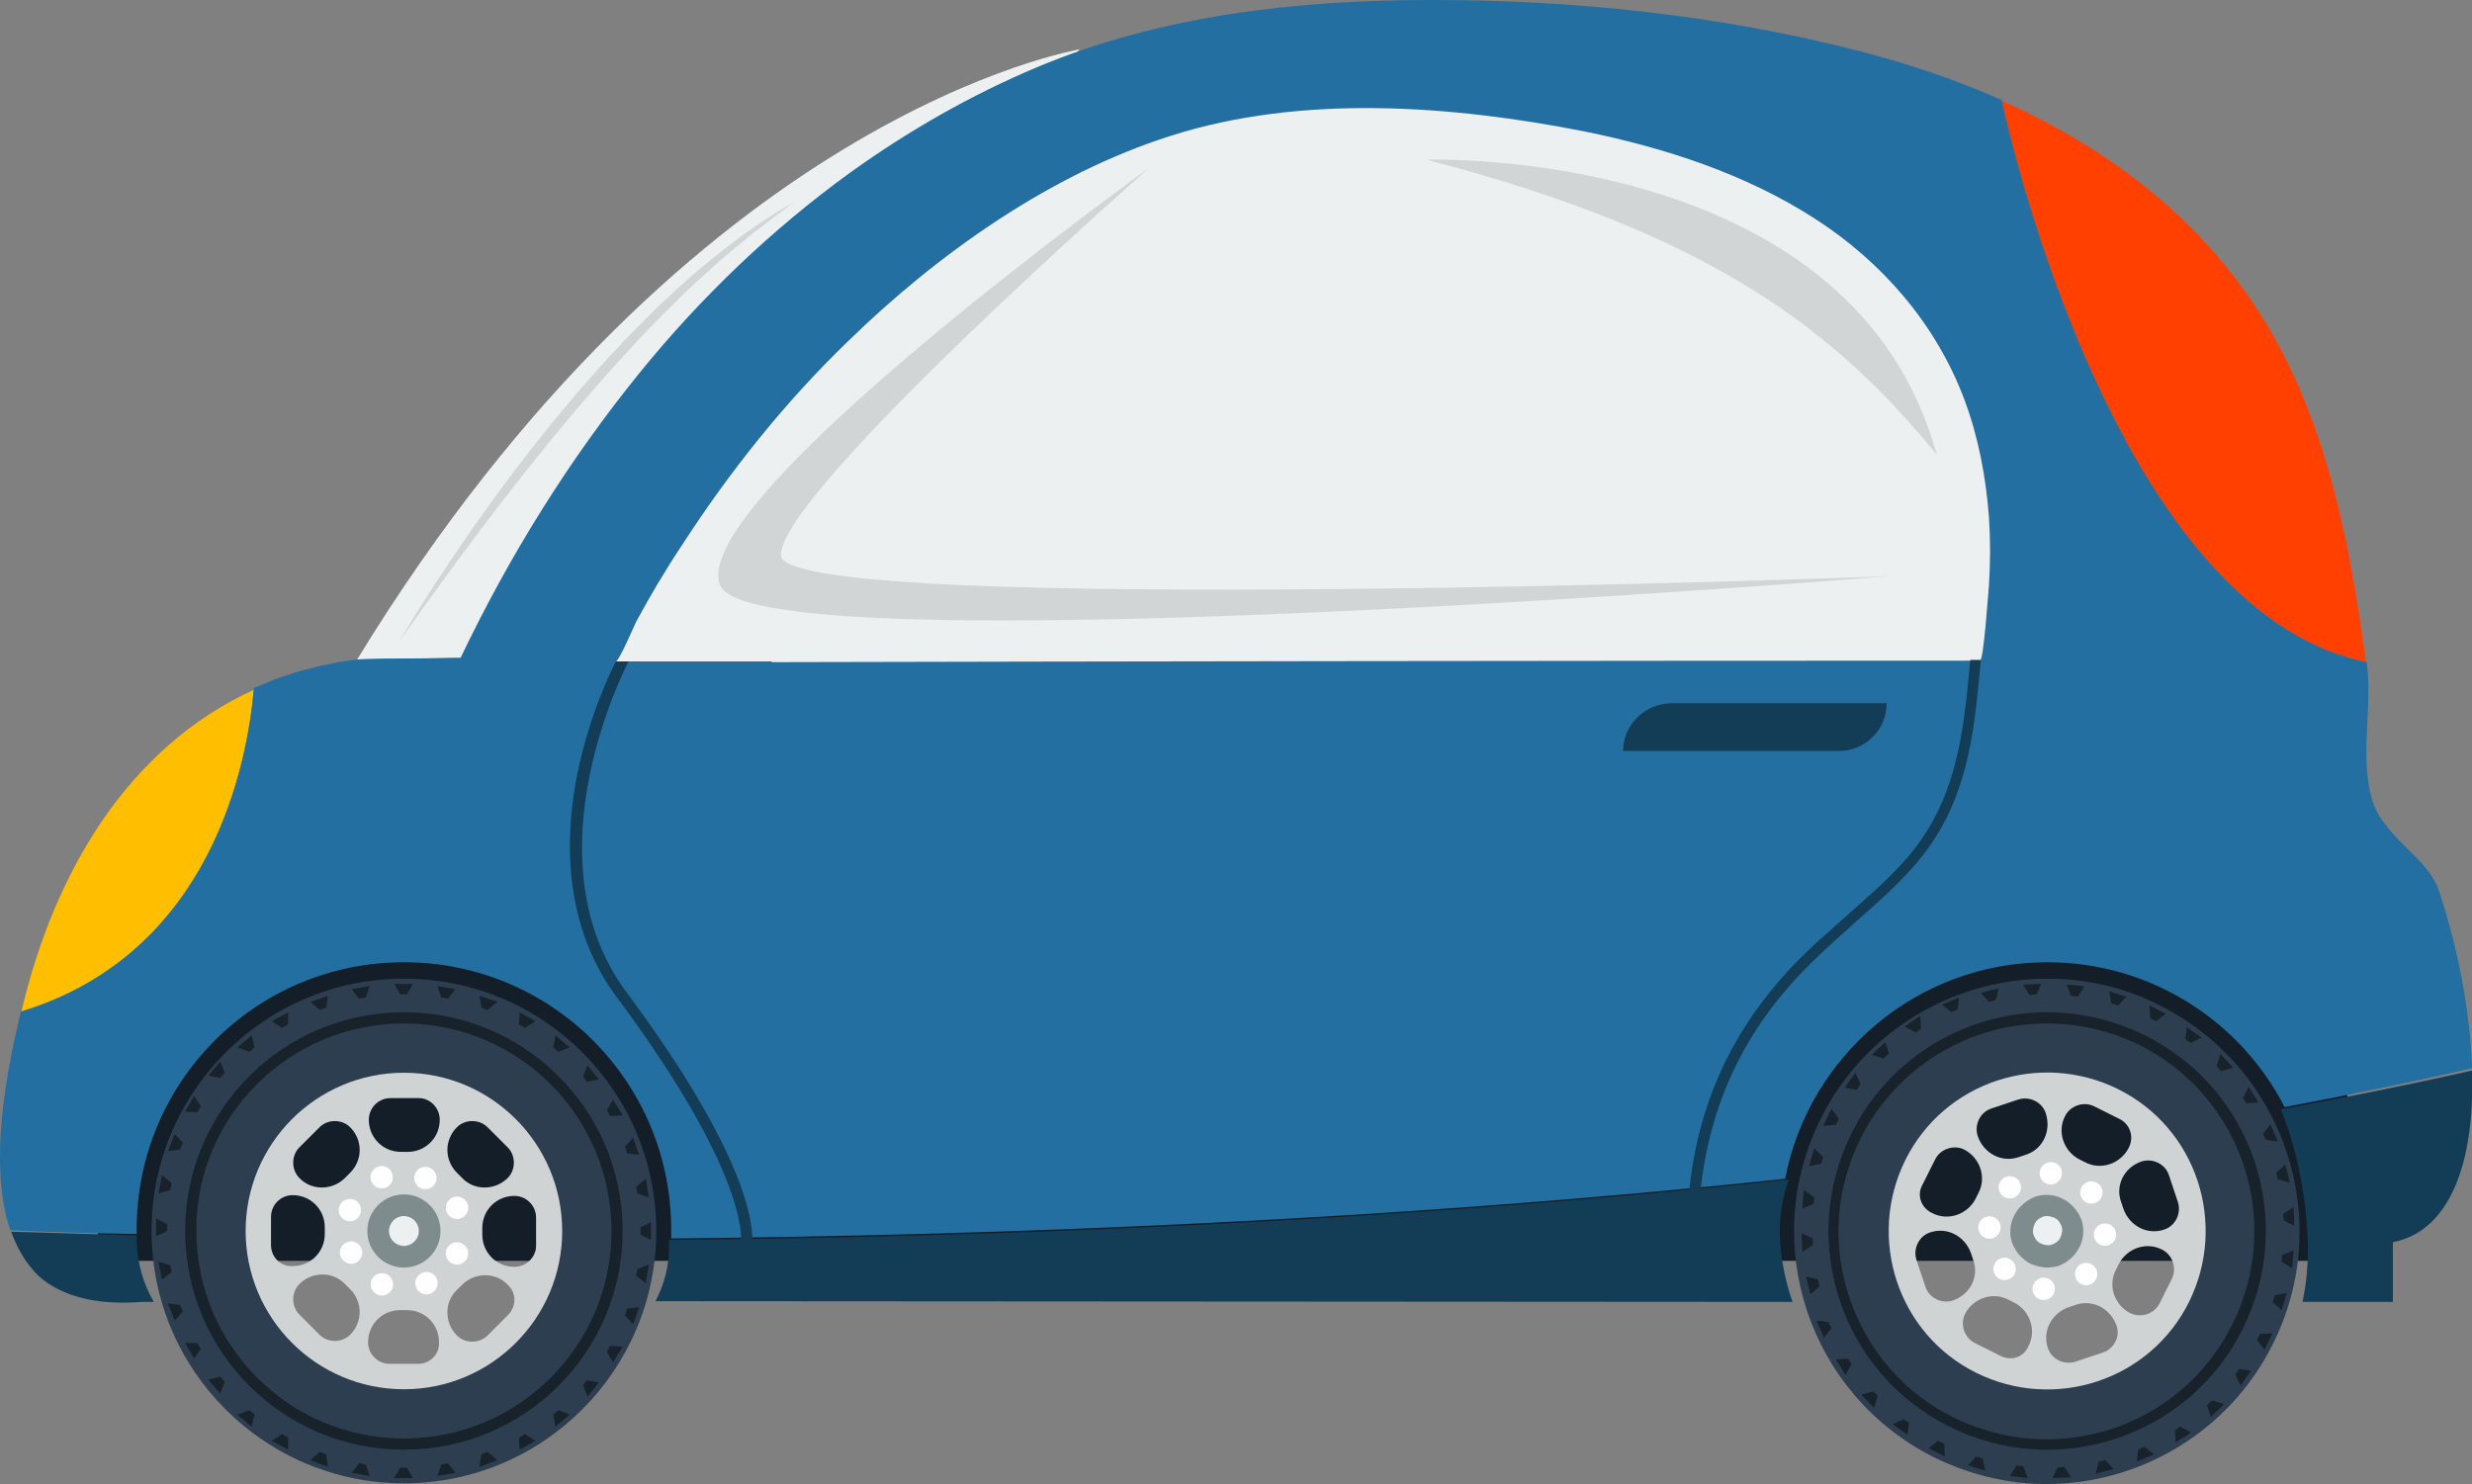 <?xml version="1.0" encoding="utf-8"?>
<!-- Generator: Adobe Illustrator 21.0.0, SVG Export Plug-In . SVG Version: 6.00 Build 0)  -->
<svg version="1.1" id="Layer_1" xmlns="http://www.w3.org/2000/svg" xmlns:xlink="http://www.w3.org/1999/xlink" x="0px" y="0px"
	 viewBox="0 0 331.1 198.8" style="enable-background:new 0 0 331.1 198.8;" xml:space="preserve">
<rect x="0" y="0" width="331.1" height="198.8" fill="#808080" stroke="none"/>
<style type="text/css">
	.st0{fill:#ECF0F1;}
	.st1{fill:#141E28;}
	.st2{fill:#133C57;}
	.st3{fill:#FF4000;}
	.st4{fill:#FFBF00;}
	.st5{fill:#246FA1;}
	.st6{fill:#2D3E50;}
	.st7{fill:#18222B;}
	.st8{fill:#D0D3D4;}
	.st9{fill:#7E8C8D;}
	.st10{fill:#FFFFFF;}
	.st11{fill:#D2D5D6;}
</style>
<g>
	<polygon class="st0" points="271.2,91.8 78.1,91.8 93.7,58.6 135,21.4 179.1,6.7 231.2,15.8 267.1,41.1 269.4,70.6 	"/>
	<rect x="13.1" y="124.1" class="st1" width="301.3" height="44.8"/>
	<path class="st2" d="M18.3,166.3c0-0.3,0-0.5,0-0.8c-6.9-0.2-12.6-0.4-16.8-0.5c0.7,1.9,1.6,3.6,2.9,5.1c1,1.2,2.2,2,3.6,2.7
		c3.3,1.6,7.3,1.9,11,1.6h1.6C19.2,172,18.4,169.2,18.3,166.3z"/>
	<path class="st2" d="M240.1,174.4c-1-2.8-1.6-5.9-1.7-8.9c-0.1-2.4,0.3-5,1.2-7.5c-52.7,5.7-106.3,7.7-150,8.1c0,0.2,0,0.3,0,0.5
		c0.1,2.8-0.6,5.4-1.8,7.7L240.1,174.4L240.1,174.4z"/>
	<path class="st2" d="M331.1,143.4c-8.3,1.9-16.9,3.6-25.6,5.2c2.2,5.5,3.3,11.4,3.6,17.2c0.1,2.9-0.1,5.8-0.7,8.6h12.1v-8
		C328.3,164.9,331.5,155.4,331.1,143.4z"/>
	<path class="st3" d="M316.9,88.7c-2.2-16.2-5.3-32.7-14.2-46.7c-8.4-13.2-20.8-22.4-34.8-28.6C268,13.5,282.3,81.7,316.9,88.7z"/>
	<path class="st4" d="M34,92.4c-16.8,7.7-26.8,24.4-31.2,43.4C28.5,127.9,33.1,102.1,34,92.4z"/>
	<path class="st0" d="M47.8,88.4H72l72.6-81.8C144.6,6.7,92.8,14.8,47.8,88.4z"/>
	<path class="st5" d="M331.1,142.7c-0.3-7.3-1.8-15.4-4.4-23.3c-1.5-4.7-7.7-7.2-9.1-12.7c-1.5-5.8,0.2-12.1-0.6-18
		c-34.7-7-48.9-75.3-48.9-75.3c-6.3-2.8-12.9-5-19.6-6.7C230,2,210.9,0,191.8,0c-18,0-36.2,2-52.9,9c-8.8,3.7-17.2,8.5-25,14.1
		c-10.5,7.6-20,16.7-28.2,26.8c-9.5,11.7-17.5,24.6-24,38.2c-2,0-4,0.1-6,0.1c-2.4,0-4.9,0-7.3,0.1c-2.4,0.2-4.8,0.7-7.1,1.3
		c-0.5,0.1-1,0.3-1.5,0.4c-1,0.3-2,0.7-3,1c-0.5,0.2-1,0.4-1.4,0.6c-0.2,0.1-1.4,0.5-1.4,0.6c-0.8,9.7-5.5,35.5-31.2,43.3
		c-0.1,0.3-0.1,0.5-0.2,0.8c-1.7,7.3-4,19-1.5,27.6c0.1,0.3,0.2,0.6,0.3,0.9c4.2,0.2,9.9,0.4,16.9,0.5c0-0.2,0-0.4,0-0.6
		c0-19.8,16-35.8,35.8-35.8s35.8,16,35.8,35.8c0,0.4,0,0.8,0,1.2c43.5-0.4,96.8-2.4,149.2-8c3.2-16.5,17.7-29,35.1-29
		c13.9,0,25.9,7.9,31.8,19.4c8.5-1.6,16.9-3.3,25.1-5.2C331.1,143.2,331.1,142.9,331.1,142.7z M266.4,78.4
		c-0.1,0.9-0.7,10.1-1.2,10.1c-50.7,0-120.8,0.1-161.9,0.2c0,0,0,0,0.1-0.1h-8.2l0,0H82.5c0.4,0,2.5-4.9,2.7-5.3
		c1.9-3.5,3.9-6.9,6.1-10.2c6.4-9.9,13.8-19.2,22.3-27.4c12-11.7,27.1-22.4,43.2-27.5c17.5-5.6,37.6-4.1,55.4-0.6
		c10.8,2.2,21.6,5.7,30.9,11.7c9,5.8,16.2,14.1,20,24.2c1.9,5.1,2.9,10.4,3.3,15.8C266.6,72.3,266.6,75.3,266.4,78.4z"/>
	<g>
		<path class="st6" d="M54.1,144.3c11.4,0,20.6,9.3,20.6,20.6c0,11.4-9.3,20.6-20.6,20.6c-11.4,0-20.6-9.3-20.6-20.6
			C33.4,153.5,42.7,144.3,54.1,144.3L54.1,144.3z M54.1,131.1c-18.7,0-33.8,15.2-33.8,33.8c0,18.7,15.2,33.8,33.8,33.8
			c18.7,0,33.8-15.2,33.8-33.8C87.9,146.2,72.8,131.1,54.1,131.1L54.1,131.1z"/>
		<path class="st7" d="M54.1,137.1c15.4,0,27.8,12.5,27.8,27.8c0,15.4-12.5,27.8-27.8,27.8c-15.4,0-27.8-12.5-27.8-27.8
			C26.2,149.6,38.7,137.1,54.1,137.1L54.1,137.1z M54.1,135.6c-16.2,0-29.3,13.1-29.3,29.3s13.1,29.3,29.3,29.3s29.3-13.1,29.3-29.3
			C83.4,148.7,70.3,135.6,54.1,135.6L54.1,135.6z"/>
		<path class="st8" d="M54.1,143.7c-11.7,0-21.2,9.5-21.2,21.2s9.5,21.2,21.2,21.2s21.2-9.5,21.2-21.2
			C75.3,153.2,65.8,143.7,54.1,143.7z M61.2,151c1.1-1.1,3-1.1,4.1,0l2.7,2.7c1.1,1.1,1.1,3,0,4.1c-1.7,1.7-4.5,1.7-6.1,0l-0.7-0.7
			C59.5,155.4,59.5,152.7,61.2,151z M36.3,166.8V163c0-1.6,1.3-2.9,2.9-2.9c2.4,0,4.3,1.9,4.3,4.3v0.9c0,2.4-1.9,4.3-4.3,4.3
			C37.6,169.7,36.3,168.4,36.3,166.8z M46.9,178.8L46.9,178.8c-1.1,1.1-3,1.1-4.1,0l-2.7-2.7c-1.1-1.1-1.1-3,0-4.1
			c1.7-1.7,4.5-1.7,6.1,0l0.7,0.7C48.6,174.4,48.6,177.1,46.9,178.8z M46.9,157.1l-0.7,0.7c-1.7,1.7-4.5,1.7-6.1,0
			c-1.1-1.1-1.1-3,0-4.1l2.7-2.7c1.1-1.1,3-1.1,4.1,0l0,0C48.6,152.7,48.6,155.4,46.9,157.1z M56,182.7h-3.8c-1.6,0-2.9-1.3-2.9-2.9
			c0-2.4,1.9-4.3,4.3-4.3h0.9c2.4,0,4.3,1.9,4.3,4.3C58.9,181.4,57.6,182.7,56,182.7z M58.9,150c0,2.4-1.9,4.3-4.3,4.3h-0.9
			c-2.4,0-4.3-1.9-4.3-4.3l0,0c0-1.6,1.3-2.9,2.9-2.9h3.8C57.6,147.1,58.9,148.4,58.9,150L58.9,150z M68,176.2l-2.7,2.7
			c-1.1,1.1-3,1.1-4.1,0c-1.7-1.7-1.7-4.5,0-6.1l0.7-0.7c1.7-1.7,4.5-1.7,6.1,0C69.2,173.2,69.2,175,68,176.2z M68.9,169.7
			c-2.4,0-4.3-1.9-4.3-4.3v-0.9c0-2.4,1.9-4.3,4.3-4.3c1.6,0,2.9,1.3,2.9,2.9v3.8C71.8,168.4,70.5,169.7,68.9,169.7z"/>
		<g>
			<circle class="st0" cx="54.1" cy="164.9" r="3.4"/>
			<path class="st9" d="M54.1,169.8c-2.7,0-4.9-2.2-4.9-4.9s2.2-4.9,4.9-4.9c2.7,0,4.9,2.2,4.9,4.9S56.8,169.8,54.1,169.8z
				 M54.1,162.9c-1.1,0-2,0.9-2,2s0.9,2,2,2s2-0.9,2-2S55.2,162.9,54.1,162.9z"/>
		</g>
		
			<ellipse transform="matrix(0.92 -0.391 0.391 0.92 -57.589 32.502)" class="st10" cx="51.1" cy="157.8" rx="1.5" ry="1.5"/>
		
			<ellipse transform="matrix(0.375 -0.927 0.927 0.375 -120.898 144.83)" class="st10" cx="46.9" cy="162" rx="1.5" ry="1.5"/>
		<ellipse transform="matrix(0.92 -0.391 0.391 0.92 -61.864 31.703)" class="st10" cx="47" cy="167.9" rx="1.5" ry="1.5"/>
		
			<ellipse transform="matrix(0.375 -0.927 0.927 0.375 -127.493 155.01)" class="st10" cx="51.2" cy="172" rx="1.5" ry="1.5"/>
		<ellipse transform="matrix(0.92 -0.391 0.391 0.92 -62.663 35.978)" class="st10" cx="57.1" cy="172" rx="1.5" ry="1.5"/>
		
			<ellipse transform="matrix(0.375 -0.927 0.927 0.375 -117.293 161.712)" class="st10" cx="61.2" cy="167.8" rx="1.5" ry="1.5"/>
		
			<ellipse transform="matrix(0.92 -0.391 0.391 0.92 -58.388 36.776)" class="st10" cx="61.2" cy="161.9" rx="1.5" ry="1.5"/>
		
			<ellipse transform="matrix(0.375 -0.927 0.927 0.375 -110.588 151.508)" class="st10" cx="57" cy="157.7" rx="1.5" ry="1.5"/>
		<polygon class="st7" points="54.5,133.2 53.6,133.2 52.8,131.8 55.3,131.8 		"/>
		<polygon class="st7" points="49,133.6 48.1,133.8 47.1,132.5 49.5,132.1 		"/>
		<polygon class="st7" points="43.7,135 42.8,135.3 41.6,134.2 43.9,133.4 		"/>
		<polygon class="st7" points="38.6,137.2 37.8,137.7 36.4,136.8 38.6,135.6 		"/>
		<polygon class="st7" points="34.1,140.3 33.4,140.9 31.8,140.3 33.7,138.7 		"/>
		<polygon class="st7" points="30.1,143.7 29.5,144.4 27.9,144.1 29.5,142.2 		"/>
		<polygon class="st7" points="26.9,148.2 26.4,149 24.8,148.9 26,146.8 		"/>
		<polygon class="st7" points="24.5,153.1 24.1,154 22.5,154.2 23.4,151.9 		"/>
		<polygon class="st7" points="23,158.5 22.8,159.4 21.2,159.9 21.7,157.4 		"/>
		<polygon class="st7" points="22.4,164 22.4,164.9 20.9,165.6 20.9,163.2 		"/>
		<polygon class="st7" points="22.8,169.5 23,170.4 21.7,171.4 21.2,169 		"/>
		<polygon class="st7" points="24.1,174.8 24.5,175.7 23.4,176.9 22.5,174.6 		"/>
		<polygon class="st7" points="26.4,179.9 26.9,180.7 26,182 24.8,179.9 		"/>
		<polygon class="st7" points="29.5,184.4 30.1,185.1 29.5,186.7 27.9,184.8 		"/>
		<polygon class="st7" points="33.4,188.9 34.1,189.5 33.7,191.1 31.8,189.5 		"/>
		<polygon class="st7" points="37.8,192.1 38.6,192.6 38.6,194.2 36.4,193 		"/>
		<polygon class="st7" points="42.8,194.5 43.7,194.8 43.9,196.5 41.6,195.6 		"/>
		<polygon class="st7" points="48.1,196 49,196.2 49.5,197.7 47.1,197.3 		"/>
		<polygon class="st7" points="53.6,196.6 54.5,196.6 55.3,198 52.8,198 		"/>
		<polygon class="st7" points="59.1,196.2 60,196 61,197.3 58.6,197.7 		"/>
		<polygon class="st7" points="64.5,194.8 65.3,194.5 66.6,195.6 64.2,196.5 		"/>
		<polygon class="st7" points="69.5,192.6 70.3,192.1 71.7,193 69.6,194.2 		"/>
		<polygon class="st7" points="74.1,189.5 74.8,188.9 76.3,189.5 74.4,191.1 		"/>
		<polygon class="st7" points="78.1,185.6 78.6,184.9 80.2,185.2 78.7,187.1 		"/>
		<polygon class="st7" points="81.3,181.1 81.7,180.3 83.4,180.4 82.1,182.5 		"/>
		<polygon class="st7" points="83.7,176.2 84,175.3 85.6,175.1 84.8,177.4 		"/>
		<polygon class="st7" points="85.2,170.9 85.4,170 86.9,169.4 86.5,171.9 		"/>
		<polygon class="st7" points="85.8,165.4 85.8,164.4 87.2,163.7 87.2,166.1 		"/>
		<polygon class="st7" points="85.4,159.9 85.2,159 86.5,157.9 86.9,160.4 		"/>
		<polygon class="st7" points="84,154.5 83.7,153.6 84.8,152.4 85.6,154.7 		"/>
		<polygon class="st7" points="81.7,149.5 81.3,148.7 82.1,147.3 83.4,149.4 		"/>
		<polygon class="st7" points="78.6,144.9 78.1,144.2 78.7,142.7 80.2,144.6 		"/>
		<polygon class="st7" points="74.8,140.9 74.1,140.3 74.4,138.7 76.3,140.3 		"/>
		<polygon class="st7" points="70.3,137.7 69.5,137.2 69.6,135.6 71.7,136.8 		"/>
		<polygon class="st7" points="65.3,135.3 64.5,135 64.2,133.4 66.6,134.2 		"/>
		<polygon class="st7" points="60,133.8 59.1,133.6 58.6,132.1 61,132.5 		"/>
	</g>
	<g>
		<path class="st6" d="M274.2,144.3L274.2,144.3c3.2,0,6.3,0.7,9.2,2.2c10.2,5.1,14.3,17.5,9.2,27.7c-3.5,7-10.6,11.4-18.5,11.4
			c-3.2,0-6.3-0.7-9.2-2.2c-4.9-2.5-8.6-6.7-10.3-11.9c-1.7-5.2-1.3-10.8,1.1-15.8C259.3,148.6,266.3,144.3,274.2,144.3L274.2,144.3
			z M274.2,131.1c-12.4,0-24.4,6.9-30.3,18.7c-8.4,16.7-1.6,37,15.1,45.4c4.9,2.4,10,3.6,15.1,3.6c12.4,0,24.4-6.9,30.3-18.7
			c8.4-16.7,1.6-37-15.1-45.4C284.5,132.2,279.3,131.1,274.2,131.1L274.2,131.1z"/>
		<path class="st7" d="M274.2,137.1L274.2,137.1c4.3,0,8.5,1,12.4,2.9c13.7,6.9,19.3,23.6,12.4,37.4c-4.7,9.5-14.3,15.4-24.9,15.4
			c-4.3,0-8.5-1-12.4-2.9c-6.7-3.3-11.6-9-14-16.1s-1.8-14.6,1.5-21.3C254,143,263.6,137.1,274.2,137.1L274.2,137.1z M274.2,135.6
			c-10.7,0-21.1,5.9-26.2,16.2c-7.2,14.5-1.4,32.1,13.1,39.3c4.2,2.1,8.7,3.1,13.1,3.1c10.7,0,21.1-5.9,26.2-16.2
			c7.2-14.5,1.4-32.1-13.1-39.3C283.1,136.6,278.6,135.6,274.2,135.6L274.2,135.6z"/>
		<path class="st8" d="M283.7,145.9c-10.5-5.2-23.3-1-28.5,9.5c-5.2,10.5-1,23.3,9.5,28.5c10.5,5.2,23.3,1,28.5-9.5
			S294.2,151.1,283.7,145.9z M286.8,155.6c1.5-0.5,3.2,0.3,3.7,1.8l1.2,3.6c0.5,1.5-0.3,3.2-1.8,3.7c-2.3,0.8-4.7-0.5-5.5-2.8
			l-0.3-0.9C283.3,158.8,284.5,156.4,286.8,155.6z M257.5,158.7l1.7-3.4c0.7-1.4,2.5-2,3.9-1.3c2.1,1.1,3,3.7,1.9,5.8l-0.4,0.8
			c-1.1,2.1-3.7,3-5.8,1.9C257.3,161.8,256.7,160.1,257.5,158.7z M261.6,174.2L261.6,174.2c-1.5,0.5-3.2-0.3-3.7-1.8l-1.2-3.6
			c-0.5-1.5,0.3-3.2,1.8-3.7c2.3-0.8,4.7,0.5,5.5,2.8l0.3,0.9C265.1,171,263.9,173.4,261.6,174.2z M271.3,154.7l-0.9,0.3
			c-2.3,0.8-4.7-0.5-5.5-2.8c-0.5-1.5,0.3-3.2,1.8-3.7l3.6-1.2c1.5-0.5,3.2,0.3,3.7,1.8l0,0C274.8,151.5,273.6,154,271.3,154.7z
			 M267.9,181.6l-3.4-1.7c-1.4-0.7-2-2.5-1.3-3.9c1.1-2.1,3.7-3,5.8-1.9l0.8,0.4c2.1,1.1,3,3.7,1.9,5.8
			C271.1,181.8,269.4,182.4,267.9,181.6z M285.1,153.8c-1.1,2.1-3.7,3-5.8,1.9l-0.8-0.4c-2.1-1.1-3-3.7-1.9-5.8l0,0
			c0.7-1.4,2.5-2,3.9-1.3l3.4,1.7C285.3,150.6,285.9,152.3,285.1,153.8L285.1,153.8z M281.6,181.2l-3.6,1.2
			c-1.5,0.5-3.2-0.3-3.7-1.8c-0.8-2.3,0.5-4.7,2.8-5.5l0.9-0.3c2.3-0.8,4.7,0.5,5.5,2.8C284,179,283.2,180.7,281.6,181.2z
			 M285.3,175.9c-2.1-1.1-3-3.7-1.9-5.8l0.4-0.8c1.1-2.1,3.7-3,5.8-1.9c1.4,0.7,2,2.5,1.3,3.9l-1.7,3.4
			C288.5,176,286.8,176.6,285.3,175.9z"/>
		<g>
			
				<ellipse transform="matrix(0.447 -0.894 0.894 0.447 4.073 336.382)" class="st0" cx="274.2" cy="164.9" rx="3.4" ry="3.4"/>
			<path class="st9" d="M274.2,169.8c-0.7,0-1.5-0.2-2.2-0.5c-1.2-0.6-2-1.6-2.5-2.8c-0.4-1.2-0.3-2.6,0.3-3.7
				c0.6-1.2,1.6-2,2.8-2.5c1.2-0.4,2.6-0.3,3.7,0.3c1.2,0.6,2,1.6,2.5,2.8c0.4,1.2,0.3,2.6-0.3,3.7l0,0l0,0c-0.6,1.2-1.6,2-2.8,2.5
				C275.2,169.7,274.7,169.8,274.2,169.8z M274.2,162.9c-0.2,0-0.4,0-0.6,0.1c-0.5,0.2-0.9,0.5-1.1,1s-0.3,1-0.1,1.5
				c0.2,0.5,0.5,0.9,1,1.1c0.5,0.2,1,0.3,1.5,0.1s0.9-0.5,1.1-1l0,0c0.2-0.5,0.3-1,0.1-1.5c-0.2-0.5-0.5-0.9-1-1.1
				C274.8,163,274.5,162.9,274.2,162.9z"/>
		</g>
		
			<ellipse transform="matrix(6.223917e-02 -0.998 0.998 6.223917e-02 100.703 421.537)" class="st10" cx="274.7" cy="157.2" rx="1.5" ry="1.5"/>
		
			<ellipse transform="matrix(0.75 -0.662 0.662 0.75 -37.955 217.87)" class="st10" cx="269.1" cy="159.1" rx="1.5" ry="1.5"/>
		
			<ellipse transform="matrix(6.224645e-02 -0.998 0.998 6.224645e-02 85.808 420.166)" class="st10" cx="266.5" cy="164.4" rx="1.5" ry="1.5"/>
		
			<ellipse transform="matrix(0.75 -0.662 0.662 0.75 -45.344 220.154)" class="st10" cx="268.4" cy="170" rx="1.5" ry="1.5"/>
		
			<ellipse transform="matrix(6.225388e-02 -0.998 0.998 6.225388e-02 84.437 435.058)" class="st10" cx="273.7" cy="172.6" rx="1.5" ry="1.5"/>
		
			<ellipse transform="matrix(0.75 -0.662 0.662 0.75 -43.062 227.541)" class="st10" cx="279.3" cy="170.7" rx="1.5" ry="1.5"/>
		
			<ellipse transform="matrix(6.224645e-02 -0.998 0.998 6.224645e-02 99.332 436.429)" class="st10" cx="281.9" cy="165.4" rx="1.5" ry="1.5"/>
		
			<ellipse transform="matrix(0.75 -0.662 0.662 0.75 -35.669 225.254)" class="st10" cx="280" cy="159.8" rx="1.5" ry="1.5"/>
		<polygon class="st7" points="288.8,136.8 288,136.4 287.9,134.7 290.1,135.8 		"/>
		<polygon class="st7" points="283.7,134.7 282.8,134.4 282.5,132.8 284.8,133.5 		"/>
		<polygon class="st7" points="278.3,133.5 277.4,133.4 276.8,131.9 279.2,132.1 		"/>
		<polygon class="st7" points="272.8,133.2 271.8,133.3 271,131.9 273.4,131.8 		"/>
		<polygon class="st7" points="267.3,134 266.4,134.2 265.3,133 267.7,132.4 		"/>
		<polygon class="st7" points="262.2,135.2 261.4,135.6 260.1,134.6 262.4,133.6 		"/>
		<polygon class="st7" points="257.3,137.8 256.6,138.3 255.1,137.5 257.2,136.1 		"/>
		<polygon class="st7" points="253,141.1 252.3,141.8 250.7,141.3 252.5,139.6 		"/>
		<polygon class="st7" points="249.2,145.2 248.7,146 247.1,145.7 248.5,143.7 		"/>
		<polygon class="st7" points="246.3,149.9 245.9,150.7 244.2,150.8 245.3,148.5 		"/>
		<polygon class="st7" points="244.2,155 243.9,155.9 242.3,156.2 243,153.8 		"/>
		<polygon class="st7" points="243,160.4 242.9,161.3 241.4,161.9 241.6,159.4 		"/>
		<polygon class="st7" points="242.8,165.9 242.8,166.8 241.4,167.7 241.3,165.2 		"/>
		<polygon class="st7" points="243.5,171.4 243.7,172.3 242.5,173.4 241.9,171 		"/>
		<polygon class="st7" points="244.9,177.1 245.3,177.9 244.3,179.2 243.3,176.9 		"/>
		<polygon class="st7" points="247.5,182 248,182.7 247.2,184.2 245.9,182.1 		"/>
		<polygon class="st7" points="250.9,186.4 251.5,187 251,188.6 249.3,186.8 		"/>
		<polygon class="st7" points="255,190.1 255.7,190.6 255.5,192.2 253.5,190.8 		"/>
		<polygon class="st7" points="259.6,193 260.4,193.4 260.5,195.1 258.3,194 		"/>
		<polygon class="st7" points="264.7,195.1 265.6,195.4 265.9,197 263.6,196.3 		"/>
		<polygon class="st7" points="270.1,196.3 271,196.4 271.6,198 269.2,197.7 		"/>
		<polygon class="st7" points="275.6,196.6 276.5,196.5 277.4,197.9 274.9,198 		"/>
		<polygon class="st7" points="281.1,195.8 282,195.6 283.1,196.8 280.7,197.4 		"/>
		<polygon class="st7" points="286.4,194.2 287.2,193.8 288.5,194.8 286.2,195.8 		"/>
		<polygon class="st7" points="291.3,191.6 292,191.1 293.5,191.9 291.4,193.2 		"/>
		<polygon class="st7" points="295.6,188.2 296.3,187.6 297.9,188.1 296.1,189.8 		"/>
		<polygon class="st7" points="299.4,184.1 299.9,183.4 301.5,183.6 300.1,185.6 		"/>
		<polygon class="st7" points="302.3,179.5 302.7,178.7 304.4,178.6 303.3,180.8 		"/>
		<polygon class="st7" points="304.4,174.4 304.7,173.5 306.3,173.2 305.6,175.5 		"/>
		<polygon class="st7" points="305.6,169 305.7,168.1 307.2,167.5 307,169.9 		"/>
		<polygon class="st7" points="305.9,163.5 305.8,162.6 307.2,161.7 307.3,164.2 		"/>
		<polygon class="st7" points="305.1,158 304.9,157.1 306.1,156 306.7,158.4 		"/>
		<polygon class="st7" points="303.5,152.7 303.1,151.9 304.1,150.6 305.1,152.9 		"/>
		<polygon class="st7" points="300.9,147.8 300.4,147.1 301.2,145.6 302.5,147.7 		"/>
		<polygon class="st7" points="297.5,143.5 296.9,142.8 297.4,141.2 299.1,143 		"/>
		<polygon class="st7" points="293.4,139.7 292.7,139.2 292.9,137.6 294.9,139 		"/>
	</g>
	<path class="st11" d="M53.5,85.9c0,0,24.8-43,52.8-58.8C98.9,32.8,84.2,42.3,53.5,85.9z"/>
	<path class="st11" d="M153.9,22.5c0,0-62.5,44.9-57.4,56c5.2,11.1,156.3-1.3,156.3-1.3S105,82.7,104.6,74.4
		C104.3,66.1,153.9,22.5,153.9,22.5z"/>
	<path class="st11" d="M191.1,21.4c0,0,57-2,68.3,39.5C245.9,44.4,229.5,31.4,191.1,21.4z"/>
	<path class="st2" d="M217.4,100.6h28.9c3.5,0,6.4-2.8,6.4-6.4l0,0h-28.9C220.3,94.3,217.4,97.1,217.4,100.6L217.4,100.6z"/>
	<g>
		<path class="st2" d="M83.9,132.9c-13.5-18.2,0.2-44.1,0.3-44.3h-1h-0.7c-0.7,1.3-3.6,7.3-5.2,15.2c-2.3,11.7-0.5,22.1,5.4,29.9
			c15.3,20.6,18.2,32.1,15.9,35.7l1.2,0.8C103.3,164.8,97.3,150.9,83.9,132.9z"/>
	</g>
	<g>
		<path class="st2" d="M263.9,88.4c-0.9,9.8-1.8,19.1-8.8,26.9c-2.4,2.7-5.2,5.1-7.9,7.5c-1.7,1.5-3.4,3-5.1,4.6
			c-10.3,9.9-15.6,21.7-16.1,36l1.5,0.1c0.5-13.9,5.6-25.4,15.6-35c1.6-1.6,3.4-3.1,5-4.6c2.7-2.4,5.5-4.8,8-7.6
			c7.4-8.2,8.3-17.7,9.2-27.8c0-0.1-0.1-0.1-0.1-0.1L263.9,88.4L263.9,88.4z"/>
	</g>
</g>
</svg>
